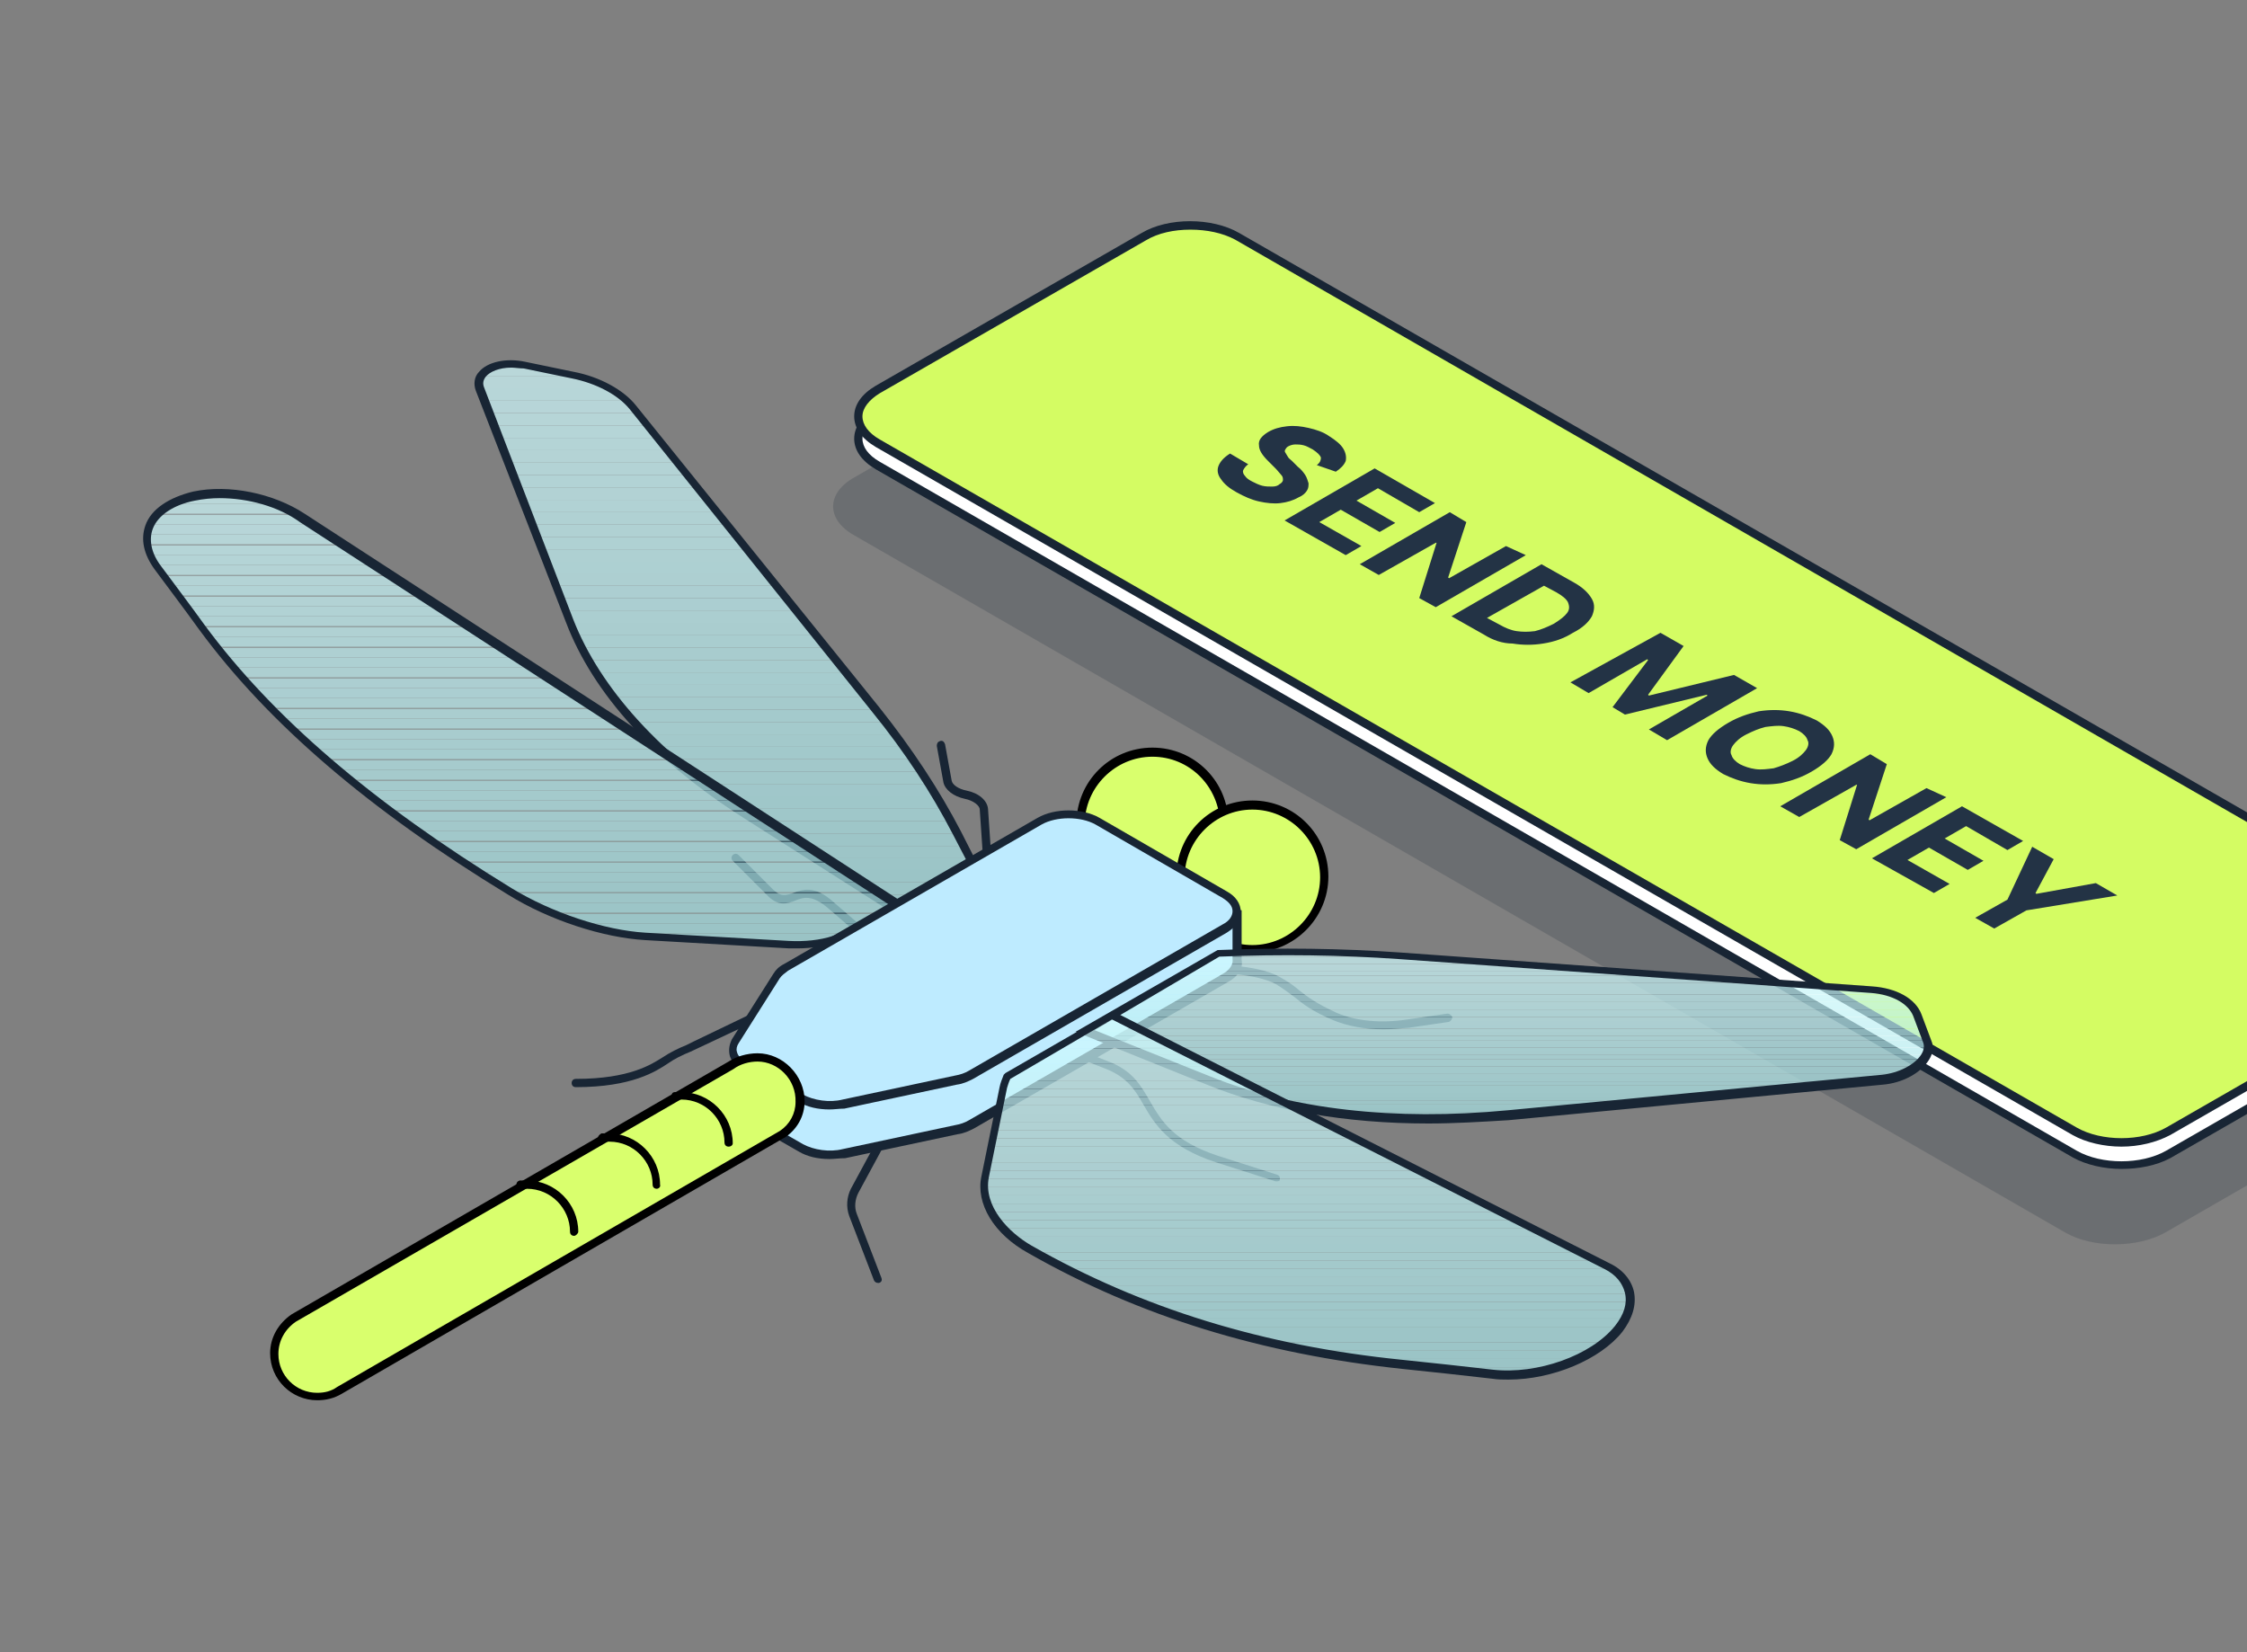 <?xml version="1.0" encoding="utf-8"?>
<!-- Generator: Adobe Illustrator 24.0.1, SVG Export Plug-In . SVG Version: 6.00 Build 0)  -->
<svg version="1.1" id="Layer_1" xmlns="http://www.w3.org/2000/svg" xmlns:xlink="http://www.w3.org/1999/xlink" x="0px" y="0px"
	 viewBox="0 0 272 200" style="enable-background:new 0 0 272 200;" xml:space="preserve">
<rect x="0" y="0" width="272" height="200" fill="#808080" stroke="none"/>
<style type="text/css">
	.st0{clip-path:url(#SVGID_2_);}
	.st1{opacity:0.2;enable-background:new    ;}
	.st2{fill:#1A2737;}
	.st3{fill:#FFFFFF;}
	.st4{fill:#182534;}
	.st5{fill:#D4FC63;}
	.st6{fill:#233345;}
	.st7{fill:#D9FF6D;}
	.st8{opacity:0.7;}
	.st9{clip-path:url(#SVGID_4_);fill:#D1FCFF;}
	.st10{clip-path:url(#SVGID_4_);fill:#D0FBFE;}
	.st11{clip-path:url(#SVGID_4_);fill:#CFFBFE;}
	.st12{clip-path:url(#SVGID_4_);fill:#CEFAFD;}
	.st13{clip-path:url(#SVGID_4_);fill:#CDF9FC;}
	.st14{clip-path:url(#SVGID_4_);fill:#CCF9FC;}
	.st15{clip-path:url(#SVGID_4_);fill:#CBF8FB;}
	.st16{clip-path:url(#SVGID_4_);fill:#CAF7FA;}
	.st17{clip-path:url(#SVGID_4_);fill:#C9F7FA;}
	.st18{clip-path:url(#SVGID_4_);fill:#C8F6F9;}
	.st19{clip-path:url(#SVGID_4_);fill:#C7F5F8;}
	.st20{clip-path:url(#SVGID_4_);fill:#C6F5F8;}
	.st21{clip-path:url(#SVGID_4_);fill:#C5F4F7;}
	.st22{clip-path:url(#SVGID_4_);fill:#C4F4F7;}
	.st23{clip-path:url(#SVGID_4_);fill:#C3F3F6;}
	.st24{clip-path:url(#SVGID_4_);fill:#C2F2F5;}
	.st25{clip-path:url(#SVGID_4_);fill:#C1F2F5;}
	.st26{clip-path:url(#SVGID_4_);fill:#C0F1F4;}
	.st27{clip-path:url(#SVGID_4_);fill:#BFF0F3;}
	.st28{clip-path:url(#SVGID_4_);fill:#BEF0F3;}
	.st29{clip-path:url(#SVGID_4_);fill:#BDEFF2;}
	.st30{clip-path:url(#SVGID_4_);fill:#BCEEF1;}
	.st31{clip-path:url(#SVGID_4_);fill:#BAEEF1;}
	.st32{clip-path:url(#SVGID_4_);fill:#B9EDF0;}
	.st33{clip-path:url(#SVGID_4_);fill:#B8ECEF;}
	.st34{clip-path:url(#SVGID_4_);fill:#B7ECEF;}
	.st35{clip-path:url(#SVGID_4_);fill:#B6EBEE;}
	.st36{clip-path:url(#SVGID_4_);fill:#B5EAED;}
	.st37{clip-path:url(#SVGID_4_);fill:#B4EAED;}
	.st38{clip-path:url(#SVGID_4_);fill:#B3E9EC;}
	.st39{clip-path:url(#SVGID_4_);fill:#B2E8EB;}
	.st40{clip-path:url(#SVGID_4_);fill:#B1E8EB;}
	.st41{clip-path:url(#SVGID_4_);fill:#B0E7EA;}
	.st42{clip-path:url(#SVGID_4_);fill:#AFE7EA;}
	.st43{clip-path:url(#SVGID_4_);fill:#AEE6E9;}
	.st44{clip-path:url(#SVGID_4_);fill:#ADE5E8;}
	.st45{clip-path:url(#SVGID_4_);fill:#ACE5E8;}
	.st46{clip-path:url(#SVGID_4_);fill:#ABE4E7;}
	.st47{clip-path:url(#SVGID_4_);fill:#AAE3E6;}
	.st48{clip-path:url(#SVGID_4_);fill:#A9E3E6;}
	.st49{clip-path:url(#SVGID_4_);fill:#A8E2E5;}
	.st50{clip-path:url(#SVGID_4_);fill:#A7E1E4;}
	.st51{clip-path:url(#SVGID_4_);fill:#A6E1E4;}
	.st52{clip-path:url(#SVGID_4_);fill:#A5E0E3;}
	.st53{clip-path:url(#SVGID_6_);fill:#D1FCFF;}
	.st54{clip-path:url(#SVGID_6_);fill:#D0FBFE;}
	.st55{clip-path:url(#SVGID_6_);fill:#CFFBFE;}
	.st56{clip-path:url(#SVGID_6_);fill:#CEFAFD;}
	.st57{clip-path:url(#SVGID_6_);fill:#CDF9FC;}
	.st58{clip-path:url(#SVGID_6_);fill:#CCF9FC;}
	.st59{clip-path:url(#SVGID_6_);fill:#CBF8FB;}
	.st60{clip-path:url(#SVGID_6_);fill:#CAF7FA;}
	.st61{clip-path:url(#SVGID_6_);fill:#C9F7FA;}
	.st62{clip-path:url(#SVGID_6_);fill:#C8F6F9;}
	.st63{clip-path:url(#SVGID_6_);fill:#C7F5F8;}
	.st64{clip-path:url(#SVGID_6_);fill:#C6F5F8;}
	.st65{clip-path:url(#SVGID_6_);fill:#C5F4F7;}
	.st66{clip-path:url(#SVGID_6_);fill:#C4F4F7;}
	.st67{clip-path:url(#SVGID_6_);fill:#C3F3F6;}
	.st68{clip-path:url(#SVGID_6_);fill:#C2F2F5;}
	.st69{clip-path:url(#SVGID_6_);fill:#C1F2F5;}
	.st70{clip-path:url(#SVGID_6_);fill:#C0F1F4;}
	.st71{clip-path:url(#SVGID_6_);fill:#BFF0F3;}
	.st72{clip-path:url(#SVGID_6_);fill:#BEF0F3;}
	.st73{clip-path:url(#SVGID_6_);fill:#BDEFF2;}
	.st74{clip-path:url(#SVGID_6_);fill:#BCEEF1;}
	.st75{clip-path:url(#SVGID_6_);fill:#BAEEF1;}
	.st76{clip-path:url(#SVGID_6_);fill:#B9EDF0;}
	.st77{clip-path:url(#SVGID_6_);fill:#B8ECEF;}
	.st78{clip-path:url(#SVGID_6_);fill:#B7ECEF;}
	.st79{clip-path:url(#SVGID_6_);fill:#B6EBEE;}
	.st80{clip-path:url(#SVGID_6_);fill:#B5EAED;}
	.st81{clip-path:url(#SVGID_6_);fill:#B4EAED;}
	.st82{clip-path:url(#SVGID_6_);fill:#B3E9EC;}
	.st83{clip-path:url(#SVGID_6_);fill:#B2E8EB;}
	.st84{clip-path:url(#SVGID_6_);fill:#B1E8EB;}
	.st85{clip-path:url(#SVGID_6_);fill:#B0E7EA;}
	.st86{clip-path:url(#SVGID_6_);fill:#AFE7EA;}
	.st87{clip-path:url(#SVGID_6_);fill:#AEE6E9;}
	.st88{clip-path:url(#SVGID_6_);fill:#ADE5E8;}
	.st89{clip-path:url(#SVGID_6_);fill:#ACE5E8;}
	.st90{clip-path:url(#SVGID_6_);fill:#ABE4E7;}
	.st91{clip-path:url(#SVGID_6_);fill:#AAE3E6;}
	.st92{clip-path:url(#SVGID_6_);fill:#A9E3E6;}
	.st93{clip-path:url(#SVGID_6_);fill:#A8E2E5;}
	.st94{clip-path:url(#SVGID_6_);fill:#A7E1E4;}
	.st95{clip-path:url(#SVGID_6_);fill:#A6E1E4;}
	.st96{clip-path:url(#SVGID_6_);fill:#A5E0E3;}
	.st97{fill:#BEEBFF;}
	.st98{clip-path:url(#SVGID_8_);fill:#D1FCFF;}
	.st99{clip-path:url(#SVGID_8_);fill:#D0FBFE;}
	.st100{clip-path:url(#SVGID_8_);fill:#CFFBFE;}
	.st101{clip-path:url(#SVGID_8_);fill:#CEFAFD;}
	.st102{clip-path:url(#SVGID_8_);fill:#CDF9FC;}
	.st103{clip-path:url(#SVGID_8_);fill:#CCF9FC;}
	.st104{clip-path:url(#SVGID_8_);fill:#CBF8FB;}
	.st105{clip-path:url(#SVGID_8_);fill:#CAF7FA;}
	.st106{clip-path:url(#SVGID_8_);fill:#C9F7FA;}
	.st107{clip-path:url(#SVGID_8_);fill:#C8F6F9;}
	.st108{clip-path:url(#SVGID_8_);fill:#C7F5F8;}
	.st109{clip-path:url(#SVGID_8_);fill:#C6F5F8;}
	.st110{clip-path:url(#SVGID_8_);fill:#C5F4F7;}
	.st111{clip-path:url(#SVGID_8_);fill:#C4F4F7;}
	.st112{clip-path:url(#SVGID_8_);fill:#C3F3F6;}
	.st113{clip-path:url(#SVGID_8_);fill:#C2F2F5;}
	.st114{clip-path:url(#SVGID_8_);fill:#C1F2F5;}
	.st115{clip-path:url(#SVGID_8_);fill:#C0F1F4;}
	.st116{clip-path:url(#SVGID_8_);fill:#BFF0F3;}
	.st117{clip-path:url(#SVGID_8_);fill:#BEF0F3;}
	.st118{clip-path:url(#SVGID_8_);fill:#BDEFF2;}
	.st119{clip-path:url(#SVGID_8_);fill:#BCEEF1;}
	.st120{clip-path:url(#SVGID_8_);fill:#BAEEF1;}
	.st121{clip-path:url(#SVGID_8_);fill:#B9EDF0;}
	.st122{clip-path:url(#SVGID_8_);fill:#B8ECEF;}
	.st123{clip-path:url(#SVGID_8_);fill:#B7ECEF;}
	.st124{clip-path:url(#SVGID_8_);fill:#B6EBEE;}
	.st125{clip-path:url(#SVGID_8_);fill:#B5EAED;}
	.st126{clip-path:url(#SVGID_8_);fill:#B4EAED;}
	.st127{clip-path:url(#SVGID_8_);fill:#B3E9EC;}
	.st128{clip-path:url(#SVGID_8_);fill:#B2E8EB;}
	.st129{clip-path:url(#SVGID_8_);fill:#B1E8EB;}
	.st130{clip-path:url(#SVGID_8_);fill:#B0E7EA;}
	.st131{clip-path:url(#SVGID_8_);fill:#AFE7EA;}
	.st132{clip-path:url(#SVGID_8_);fill:#AEE6E9;}
	.st133{clip-path:url(#SVGID_8_);fill:#ADE5E8;}
	.st134{clip-path:url(#SVGID_8_);fill:#ACE5E8;}
	.st135{clip-path:url(#SVGID_8_);fill:#ABE4E7;}
	.st136{clip-path:url(#SVGID_8_);fill:#AAE3E6;}
	.st137{clip-path:url(#SVGID_8_);fill:#A9E3E6;}
	.st138{clip-path:url(#SVGID_8_);fill:#A8E2E5;}
	.st139{clip-path:url(#SVGID_8_);fill:#A7E1E4;}
	.st140{clip-path:url(#SVGID_8_);fill:#A6E1E4;}
	.st141{clip-path:url(#SVGID_8_);fill:#A5E0E3;}
	.st142{clip-path:url(#SVGID_10_);fill:#D1FCFF;}
	.st143{clip-path:url(#SVGID_10_);fill:#D0FBFE;}
	.st144{clip-path:url(#SVGID_10_);fill:#CFFBFE;}
	.st145{clip-path:url(#SVGID_10_);fill:#CEFAFD;}
	.st146{clip-path:url(#SVGID_10_);fill:#CDF9FC;}
	.st147{clip-path:url(#SVGID_10_);fill:#CCF9FC;}
	.st148{clip-path:url(#SVGID_10_);fill:#CBF8FB;}
	.st149{clip-path:url(#SVGID_10_);fill:#CAF7FA;}
	.st150{clip-path:url(#SVGID_10_);fill:#C9F7FA;}
	.st151{clip-path:url(#SVGID_10_);fill:#C8F6F9;}
	.st152{clip-path:url(#SVGID_10_);fill:#C7F5F8;}
	.st153{clip-path:url(#SVGID_10_);fill:#C6F5F8;}
	.st154{clip-path:url(#SVGID_10_);fill:#C5F4F7;}
	.st155{clip-path:url(#SVGID_10_);fill:#C4F4F7;}
	.st156{clip-path:url(#SVGID_10_);fill:#C3F3F6;}
	.st157{clip-path:url(#SVGID_10_);fill:#C2F2F5;}
	.st158{clip-path:url(#SVGID_10_);fill:#C1F2F5;}
	.st159{clip-path:url(#SVGID_10_);fill:#C0F1F4;}
	.st160{clip-path:url(#SVGID_10_);fill:#BFF0F3;}
	.st161{clip-path:url(#SVGID_10_);fill:#BEF0F3;}
	.st162{clip-path:url(#SVGID_10_);fill:#BDEFF2;}
	.st163{clip-path:url(#SVGID_10_);fill:#BCEEF1;}
	.st164{clip-path:url(#SVGID_10_);fill:#BAEEF1;}
	.st165{clip-path:url(#SVGID_10_);fill:#B9EDF0;}
	.st166{clip-path:url(#SVGID_10_);fill:#B8ECEF;}
	.st167{clip-path:url(#SVGID_10_);fill:#B7ECEF;}
	.st168{clip-path:url(#SVGID_10_);fill:#B6EBEE;}
	.st169{clip-path:url(#SVGID_10_);fill:#B5EAED;}
	.st170{clip-path:url(#SVGID_10_);fill:#B4EAED;}
	.st171{clip-path:url(#SVGID_10_);fill:#B3E9EC;}
	.st172{clip-path:url(#SVGID_10_);fill:#B2E8EB;}
	.st173{clip-path:url(#SVGID_10_);fill:#B1E8EB;}
	.st174{clip-path:url(#SVGID_10_);fill:#B0E7EA;}
	.st175{clip-path:url(#SVGID_10_);fill:#AFE7EA;}
	.st176{clip-path:url(#SVGID_10_);fill:#AEE6E9;}
	.st177{clip-path:url(#SVGID_10_);fill:#ADE5E8;}
	.st178{clip-path:url(#SVGID_10_);fill:#ACE5E8;}
	.st179{clip-path:url(#SVGID_10_);fill:#ABE4E7;}
	.st180{clip-path:url(#SVGID_10_);fill:#AAE3E6;}
	.st181{clip-path:url(#SVGID_10_);fill:#A9E3E6;}
	.st182{clip-path:url(#SVGID_10_);fill:#A8E2E5;}
	.st183{clip-path:url(#SVGID_10_);fill:#A7E1E4;}
	.st184{clip-path:url(#SVGID_10_);fill:#A6E1E4;}
	.st185{clip-path:url(#SVGID_10_);fill:#A5E0E3;}
</style>
<g>
	<defs>
		<rect id="SVGID_1_" y="0" width="272" height="200"/>
	</defs>
	<clipPath id="SVGID_2_">
		<use xlink:href="#SVGID_1_"  style="overflow:visible;"/>
	</clipPath>
	<g class="st0">
		<g class="st1">
			<path class="st2" d="M143.2,41.9l146.5,84.4c3.4,1.9,3.4,5.1,0,7l-27.6,15.9c-3.4,1.9-8.8,1.9-12.1,0L103.4,64.8
				c-3.4-1.9-3.4-5.1,0-7l27.6-15.9C134.4,40,139.8,40,143.2,41.9z"/>
		</g>
		<g>
			<path class="st3" d="M149.8,31.3l144.9,83.3c3.1,1.8,3.1,4.7,0,6.5l-32.2,18.5c-3.1,1.8-8.2,1.8-11.3,0L106.2,56.4
				c-3.1-1.8-3.1-4.7,0-6.5l32.2-18.5C141.6,29.5,146.6,29.5,149.8,31.3z"/>
			<path class="st4" d="M256.8,141.5c-2.1,0-4.3-0.5-5.9-1.4L106,56.8c-1.7-1-2.6-2.3-2.6-3.7s0.9-2.7,2.6-3.7l32.2-18.5
				c3.2-1.9,8.5-1.9,11.8,0l144.9,83.4c1.7,1,2.6,2.3,2.6,3.7c0,1.4-0.9,2.7-2.6,3.7l-32.2,18.5C261,141.1,258.9,141.5,256.8,141.5z
				 M144.1,30.5c-2,0-3.9,0.4-5.4,1.3l-32.2,18.5c-1.3,0.8-2.1,1.8-2.1,2.8c0,1,0.7,2,2.1,2.8l144.9,83.4c3,1.7,7.8,1.7,10.8,0
				l32.2-18.5c1.3-0.8,2.1-1.8,2.1-2.8c0-1-0.7-2-2.1-2.8L149.5,31.8C148,30.9,146.1,30.5,144.1,30.5z"/>
		</g>
		<g>
			<path class="st5" d="M149.8,28.6L294.7,112c3.1,1.8,3.1,4.7,0,6.5L262.4,137c-3.1,1.8-8.2,1.8-11.3,0L106.2,53.6
				c-3.1-1.8-3.1-4.7,0-6.5l32.2-18.5C141.6,26.8,146.6,26.8,149.8,28.6z"/>
			<path class="st4" d="M256.8,138.8c-2.1,0-4.3-0.5-5.9-1.4L106,54.1c-1.7-1-2.6-2.3-2.6-3.7s0.9-2.7,2.6-3.7l32.2-18.5
				c3.2-1.9,8.5-1.9,11.8,0l144.9,83.3c1.7,1,2.6,2.3,2.6,3.7s-0.9,2.7-2.6,3.7l-32.2,18.5C261,138.3,258.9,138.8,256.8,138.8z
				 M144.1,27.8c-2,0-3.9,0.4-5.4,1.3l-32.2,18.5c-1.3,0.8-2.1,1.8-2.1,2.8c0,1,0.7,2,2.1,2.8l144.9,83.3c3,1.7,7.8,1.7,10.8,0
				l32.2-18.5c1.3-0.8,2.1-1.8,2.1-2.8s-0.7-2-2.1-2.8L149.5,29C148,28.2,146.1,27.8,144.1,27.8z"/>
		</g>
		<g>
			<path class="st6" d="M246,102.5l2.6,1.5l-2.2,4.1l0.1,0.1l7.2-1.3l2.6,1.5l-11,1.8l-3.9,2.2l-2.3-1.3l3.9-2.2L246,102.5z"/>
		</g>
		<g>
			<path class="st6" d="M226.6,103.9l10.9-6.3l7.4,4.2l-1.9,1.1l-5-2.9l-2.6,1.5l4.7,2.7l-1.9,1.1l-4.7-2.7l-2.6,1.5l5.1,2.9
				l-1.9,1.1L226.6,103.9z"/>
		</g>
		<g>
			<path class="st6" d="M235.6,96.5l-10.9,6.3l-2-1.1l2.1-6.7l-0.1,0l-6.9,3.9l-2.3-1.3l10.9-6.3l2,1.2l-2.2,6.7l0.1,0.1l6.9-3.9
				L235.6,96.5z"/>
		</g>
		<g>
			<path class="st6" d="M219.3,93.4c-1.2,0.7-2.4,1.1-3.7,1.4c-1.3,0.2-2.5,0.2-3.7,0c-1.2-0.2-2.3-0.6-3.3-1.1
				c-1-0.6-1.6-1.2-1.9-1.9c-0.3-0.7-0.3-1.4,0.1-2.2c0.4-0.7,1.2-1.4,2.4-2.1c1.2-0.7,2.4-1.1,3.7-1.4c1.3-0.2,2.5-0.2,3.7,0
				c1.2,0.2,2.3,0.6,3.3,1.1c1,0.6,1.6,1.2,1.9,1.9c0.3,0.7,0.3,1.4-0.1,2.2C221.3,92,220.5,92.7,219.3,93.4z M217,92.1
				c0.8-0.4,1.3-0.9,1.6-1.3c0.3-0.4,0.4-0.9,0.2-1.2c-0.1-0.4-0.5-0.8-1-1.1c-0.6-0.3-1.2-0.5-1.9-0.6c-0.7-0.1-1.4,0-2.2,0.1
				c-0.8,0.2-1.5,0.5-2.3,0.9c-0.8,0.4-1.3,0.9-1.6,1.3c-0.3,0.4-0.4,0.9-0.2,1.2c0.1,0.4,0.5,0.8,1,1.1c0.6,0.3,1.2,0.5,1.9,0.6
				c0.7,0.1,1.4,0,2.2-0.1C215.4,92.8,216.2,92.5,217,92.1z"/>
		</g>
		<g>
			<path class="st6" d="M201,76.6l2.8,1.6l-4.3,5.9l0.1,0.1l10.3-2.5l2.8,1.6l-10.9,6.3l-2.2-1.3l7.1-4.1l-0.1-0.1l-9.9,2.4
				l-1.5-0.9l4.3-5.7l-0.1-0.1l-7.1,4.1l-2.2-1.3L201,76.6z"/>
		</g>
		<g>
			<path class="st6" d="M179.6,76.8l-3.9-2.2l10.9-6.3l3.9,2.2c1.1,0.6,1.8,1.3,2.2,2c0.4,0.7,0.3,1.4,0,2.1c-0.4,0.7-1.1,1.4-2.3,2
				c-1.1,0.7-2.3,1.1-3.6,1.3c-1.2,0.2-2.5,0.2-3.7,0C181.9,77.9,180.7,77.5,179.6,76.8z M180,74.8l1.5,0.8c0.7,0.4,1.4,0.7,2.1,0.8
				c0.7,0.1,1.4,0.1,2.2,0c0.8-0.2,1.5-0.5,2.3-0.9c0.8-0.5,1.3-0.9,1.6-1.3c0.3-0.4,0.3-0.8,0.1-1.3c-0.2-0.4-0.7-0.8-1.4-1.2
				l-1.5-0.8L180,74.8z"/>
		</g>
		<g>
			<path class="st6" d="M184.7,67.2l-10.9,6.3l-2-1.1l2.1-6.7l-0.1,0l-6.9,3.9l-2.3-1.3l10.9-6.3l2,1.2l-2.2,6.7l0.1,0.1l6.9-3.9
				L184.7,67.2z"/>
		</g>
		<g>
			<path class="st6" d="M155.5,63l10.9-6.3l7.3,4.2l-1.9,1.1l-5-2.9l-2.6,1.5l4.7,2.7l-1.9,1.1l-4.7-2.7l-2.6,1.5l5.1,2.9l-1.9,1.1
				L155.5,63z"/>
		</g>
		<g>
			<path class="st6" d="M159.4,56.3c0.4-0.3,0.5-0.6,0.5-0.9c-0.1-0.3-0.4-0.6-1-1c-0.4-0.2-0.7-0.4-1.1-0.5c-0.4-0.1-0.7-0.1-1-0.1
				c-0.3,0-0.6,0.1-0.8,0.2c-0.2,0.1-0.3,0.2-0.4,0.4c-0.1,0.1-0.1,0.3,0,0.4c0.1,0.2,0.2,0.3,0.3,0.5c0.1,0.2,0.3,0.3,0.5,0.5
				l0.7,0.7c0.4,0.3,0.7,0.7,0.9,1c0.2,0.3,0.3,0.7,0.4,1c0,0.3,0,0.6-0.2,0.9c-0.2,0.3-0.5,0.6-1,0.8c-0.7,0.4-1.4,0.6-2.2,0.7
				c-0.8,0.1-1.7,0-2.6-0.2c-0.9-0.2-1.8-0.6-2.7-1.1c-0.9-0.5-1.5-1-1.9-1.6c-0.4-0.5-0.5-1.1-0.3-1.6c0.2-0.5,0.6-1,1.4-1.5
				l2.2,1.3c-0.3,0.2-0.5,0.5-0.6,0.7c-0.1,0.2,0,0.5,0.2,0.7c0.2,0.3,0.5,0.5,0.9,0.7c0.4,0.2,0.8,0.4,1.2,0.5
				c0.4,0.1,0.8,0.1,1.2,0.1c0.4,0,0.7-0.1,0.9-0.3c0.2-0.1,0.4-0.3,0.4-0.5c0-0.2,0-0.4-0.2-0.6c-0.2-0.2-0.4-0.5-0.7-0.8l-0.9-0.9
				c-0.7-0.7-1.1-1.3-1.1-1.9c-0.1-0.6,0.3-1.1,1.1-1.6c0.7-0.4,1.4-0.6,2.3-0.7c0.9-0.1,1.7,0,2.6,0.2c0.9,0.2,1.8,0.5,2.5,1
				c0.8,0.5,1.4,1,1.7,1.5c0.3,0.5,0.4,1,0.3,1.5c-0.2,0.5-0.6,0.9-1.2,1.3L159.4,56.3z"/>
		</g>
		<g>
			<circle class="st7" cx="139.5" cy="99.7" r="8.7"/>
			<path d="M139.5,108.9c-5.1,0-9.2-4.1-9.2-9.2s4.1-9.2,9.2-9.2s9.2,4.1,9.2,9.2S144.5,108.9,139.5,108.9z M139.5,91.6
				c-4.5,0-8.2,3.7-8.2,8.2c0,4.5,3.7,8.2,8.2,8.2c4.5,0,8.2-3.7,8.2-8.2C147.6,95.2,144,91.6,139.5,91.6z"/>
		</g>
		<g>
			<circle class="st7" cx="151.6" cy="106.1" r="8.7"/>
			<path d="M151.6,115.3c-5.1,0-9.2-4.1-9.2-9.2s4.1-9.2,9.2-9.2s9.2,4.1,9.2,9.2S156.6,115.3,151.6,115.3z M151.6,98
				c-4.5,0-8.2,3.7-8.2,8.2s3.7,8.2,8.2,8.2s8.2-3.7,8.2-8.2S156.1,98,151.6,98z"/>
		</g>
		<g>
			<path class="st4" d="M167.5,124.6c-2.3,0-4.4-0.4-6.1-1.1c-2.6-1.1-3.7-2-4.7-2.8c-0.7-0.5-1.3-1-2.3-1.6c-1.2-0.6-2.9-1-5.1-1.2
				l-7.1-0.5c-0.3,0-0.5-0.3-0.5-0.5c0-0.3,0.3-0.5,0.5-0.5l7.1,0.5c2.3,0.2,4.2,0.6,5.5,1.3c1.1,0.6,1.8,1.1,2.5,1.7
				c1,0.8,2.1,1.6,4.5,2.7c2.3,1,5.4,1.3,8.6,0.8l4.8-0.7c0.3,0,0.5,0.2,0.6,0.4c0,0.3-0.2,0.5-0.4,0.6l-4.8,0.7
				C169.4,124.5,168.4,124.6,167.5,124.6z M119.5,104.4c-0.3,0-0.5-0.2-0.5-0.5l-0.4-5.9c0-0.5-0.8-1.1-1.8-1.3
				c-1.4-0.3-2.4-1.1-2.6-2l-0.8-4.4c0-0.3,0.1-0.5,0.4-0.6c0.3-0.1,0.5,0.1,0.6,0.4l0.8,4.4c0.1,0.5,0.8,1,1.8,1.2
				c1.5,0.3,2.5,1.2,2.6,2.2l0.4,5.9C120,104.2,119.8,104.4,119.5,104.4C119.5,104.4,119.5,104.4,119.5,104.4z"/>
		</g>
		<g>
			<path class="st4" d="M154.6,143c-0.1,0-0.1,0-0.2,0l-7.2-2.3c-5.8-1.9-7.4-4.6-8.8-7c-1-1.8-2-3.3-4.5-4.3l-6.6-2.6
				c-0.3-0.1-0.4-0.4-0.3-0.6c0.1-0.3,0.4-0.4,0.6-0.3l6.6,2.6c2.9,1.1,3.9,2.9,5,4.8c1.4,2.4,2.8,4.8,8.2,6.6l7.2,2.3
				c0.3,0.1,0.4,0.4,0.3,0.6C155,142.9,154.8,143,154.6,143z M104.9,113.8c-0.1,0-0.2,0-0.3-0.1l-4.4-3.8c-1.9-1.6-2.9-1.3-3.9-0.9
				c-1,0.4-2.1,0.8-3.5-0.7l-4.1-4.1c-0.2-0.2-0.2-0.5,0-0.7c0.2-0.2,0.5-0.2,0.7,0l4.1,4.1c1,1,1.6,0.8,2.5,0.5
				c1.1-0.4,2.6-1,4.9,1.1l4.4,3.8c0.2,0.2,0.2,0.5,0.1,0.7C105.2,113.7,105.1,113.8,104.9,113.8z"/>
		</g>
		<g>
			<path class="st4" d="M106.3,155.3c-0.2,0-0.4-0.1-0.5-0.3l-3-7.8c-0.4-1.1-0.3-2.3,0.2-3.3l5.9-10.9c0.1-0.2,0.4-0.3,0.7-0.2
				c0.2,0.1,0.3,0.4,0.2,0.7l-5.9,10.9c-0.4,0.8-0.5,1.7-0.2,2.5l3,7.8c0.1,0.3,0,0.5-0.3,0.6C106.4,155.3,106.3,155.3,106.3,155.3z
				 M69.7,131.6c-0.3,0-0.5-0.2-0.5-0.5s0.2-0.5,0.5-0.5c6.6,0,9.2-1.8,10.5-2.6c0.9-0.6,1.9-1.1,2.9-1.5l0.8-0.4l7.7-3.7
				c0.2-0.1,0.5,0,0.7,0.2c0.1,0.2,0,0.5-0.2,0.7l-8.5,4c-1,0.4-2,0.9-2.7,1.4C79.4,129.7,76.5,131.6,69.7,131.6z"/>
		</g>
		<g>
			<g class="st8">
				<g>
					<defs>
						<path id="SVGID_3_" d="M115.8,100.6l2.8,5.4l-10.7,3.9L90.3,98.6c-10.6-6.8-18.1-14.9-21.3-23.4L58,47.1
							c-0.8-2.1,2-3.6,5.5-2.9l5.8,1.2c3.1,0.6,5.9,2.1,7.3,3.9l29.5,36.6C110,90.6,113.2,95.6,115.8,100.6z"/>
					</defs>
					<clipPath id="SVGID_4_">
						<use xlink:href="#SVGID_3_"  style="overflow:visible;"/>
					</clipPath>
					<rect x="57.2" y="43.5" class="st9" width="61.3" height="0.5"/>
					<rect x="57.2" y="44" class="st9" width="61.3" height="1.5"/>
					<rect x="57.2" y="45.5" class="st10" width="61.3" height="1.5"/>
					<rect x="57.2" y="47" class="st11" width="61.3" height="1.5"/>
					<rect x="57.2" y="48.5" class="st12" width="61.3" height="1.5"/>
					<rect x="57.2" y="50" class="st13" width="61.3" height="1.5"/>
					<rect x="57.2" y="51.5" class="st14" width="61.3" height="1.5"/>
					<rect x="57.2" y="53" class="st15" width="61.3" height="1.5"/>
					<rect x="57.2" y="54.5" class="st16" width="61.3" height="1.5"/>
					<rect x="57.2" y="56" class="st17" width="61.3" height="1.5"/>
					<rect x="57.2" y="57.5" class="st18" width="61.3" height="1.5"/>
					<rect x="57.2" y="59" class="st19" width="61.3" height="1.5"/>
					<rect x="57.2" y="60.5" class="st20" width="61.3" height="1.5"/>
					<rect x="57.2" y="62" class="st21" width="61.3" height="1.5"/>
					<rect x="57.2" y="63.5" class="st22" width="61.3" height="1.5"/>
					<rect x="57.2" y="65" class="st23" width="61.3" height="1.5"/>
					<rect x="57.2" y="66.5" class="st24" width="61.3" height="1.5"/>
					<rect x="57.2" y="68" class="st25" width="61.3" height="1.5"/>
					<rect x="57.2" y="69.4" class="st26" width="61.3" height="1.5"/>
					<rect x="57.2" y="70.9" class="st27" width="61.3" height="1.5"/>
					<rect x="57.2" y="72.4" class="st28" width="61.3" height="1.5"/>
					<rect x="57.2" y="73.9" class="st29" width="61.3" height="1.5"/>
					<rect x="57.2" y="75.4" class="st30" width="61.3" height="1.5"/>
					<rect x="57.2" y="76.9" class="st31" width="61.3" height="1.5"/>
					<rect x="57.2" y="78.4" class="st32" width="61.3" height="1.5"/>
					<rect x="57.2" y="79.9" class="st33" width="61.3" height="1.5"/>
					<rect x="57.2" y="81.4" class="st34" width="61.3" height="1.5"/>
					<rect x="57.2" y="82.9" class="st35" width="61.3" height="1.5"/>
					<rect x="57.2" y="84.4" class="st36" width="61.3" height="1.5"/>
					<rect x="57.2" y="85.9" class="st37" width="61.3" height="1.5"/>
					<rect x="57.2" y="87.4" class="st38" width="61.3" height="1.5"/>
					<rect x="57.2" y="88.9" class="st39" width="61.3" height="1.5"/>
					<rect x="57.2" y="90.4" class="st40" width="61.3" height="1.5"/>
					<rect x="57.2" y="91.9" class="st41" width="61.3" height="1.5"/>
					<rect x="57.2" y="93.4" class="st42" width="61.3" height="1.5"/>
					<rect x="57.2" y="94.9" class="st43" width="61.3" height="1.5"/>
					<rect x="57.2" y="96.4" class="st44" width="61.3" height="1.5"/>
					<rect x="57.2" y="97.9" class="st45" width="61.3" height="1.5"/>
					<rect x="57.2" y="99.4" class="st46" width="61.3" height="1.5"/>
					<rect x="57.2" y="100.9" class="st47" width="61.3" height="1.5"/>
					<rect x="57.2" y="102.4" class="st48" width="61.3" height="1.5"/>
					<rect x="57.2" y="103.9" class="st49" width="61.3" height="1.5"/>
					<rect x="57.2" y="105.3" class="st50" width="61.3" height="1.5"/>
					<rect x="57.2" y="106.8" class="st51" width="61.3" height="1.5"/>
					<rect x="57.2" y="108.3" class="st52" width="61.3" height="1.5"/>
					<path class="st52" d="M57.2,109.8h61.3H57.2z"/>
				</g>
			</g>
			<g>
				<path class="st4" d="M107.9,110.4L90,99c-10.7-6.8-18.2-15-21.5-23.7L57.6,47.3c-0.3-0.8-0.2-1.7,0.4-2.3c1-1.2,3.3-1.7,5.6-1.2
					l5.8,1.2c3.2,0.6,6.1,2.2,7.6,4.1l29.5,36.6c3.9,4.9,7.2,9.9,9.8,14.9l3,5.9L107.9,110.4z M61.9,44.5c-1.5,0-2.6,0.5-3.1,1.1
					c-0.3,0.4-0.4,0.8-0.2,1.3L69.4,75c3.3,8.4,10.6,16.4,21.1,23.2l17.4,11.1l9.9-3.6l-2.5-4.8c-2.6-5-5.8-9.9-9.7-14.7L76.2,49.5
					c-1.4-1.7-4-3.1-7-3.7l-5.8-1.2C62.9,44.6,62.3,44.5,61.9,44.5z"/>
			</g>
		</g>
		<g>
			<g class="st8">
				<g>
					<defs>
						<path id="SVGID_5_" d="M36.7,62.7l73.9,48l-9.5,3c-1.6,0.5-3.5,0.7-5.5,0.6l-17.4-1c-5.5-0.3-12-2.7-16.4-5.4
							c-15.7-9.6-28.5-20-37.2-31.9c-1.8-2.5-3.7-5-5.4-7.3c-2.8-3.7-0.9-7.5,4.5-8.6C27.7,59.2,33,60.3,36.7,62.7z"/>
					</defs>
					<clipPath id="SVGID_6_">
						<use xlink:href="#SVGID_5_"  style="overflow:visible;"/>
					</clipPath>
					<rect x="16.3" y="59.2" class="st53" width="94.3" height="0.6"/>
					<rect x="16.3" y="59.8" class="st53" width="94.3" height="1.2"/>
					<rect x="16.3" y="61" class="st54" width="94.3" height="1.2"/>
					<rect x="16.3" y="62.3" class="st55" width="94.3" height="1.2"/>
					<rect x="16.3" y="63.5" class="st56" width="94.3" height="1.2"/>
					<rect x="16.3" y="64.7" class="st57" width="94.3" height="1.2"/>
					<rect x="16.3" y="66" class="st58" width="94.3" height="1.2"/>
					<rect x="16.3" y="67.2" class="st59" width="94.3" height="1.2"/>
					<rect x="16.3" y="68.4" class="st60" width="94.3" height="1.2"/>
					<rect x="16.3" y="69.7" class="st61" width="94.3" height="1.2"/>
					<rect x="16.3" y="70.9" class="st62" width="94.3" height="1.2"/>
					<rect x="16.3" y="72.2" class="st63" width="94.3" height="1.2"/>
					<rect x="16.3" y="73.4" class="st64" width="94.3" height="1.2"/>
					<rect x="16.3" y="74.6" class="st65" width="94.3" height="1.2"/>
					<rect x="16.3" y="75.9" class="st66" width="94.3" height="1.2"/>
					<rect x="16.3" y="77.1" class="st67" width="94.3" height="1.2"/>
					<rect x="16.3" y="78.4" class="st68" width="94.3" height="1.2"/>
					<rect x="16.3" y="79.6" class="st69" width="94.3" height="1.2"/>
					<rect x="16.3" y="80.8" class="st70" width="94.3" height="1.2"/>
					<rect x="16.3" y="82.1" class="st71" width="94.3" height="1.2"/>
					<rect x="16.3" y="83.3" class="st72" width="94.3" height="1.2"/>
					<rect x="16.3" y="84.5" class="st73" width="94.3" height="1.2"/>
					<rect x="16.3" y="85.8" class="st74" width="94.3" height="1.2"/>
					<rect x="16.3" y="87" class="st75" width="94.3" height="1.2"/>
					<rect x="16.3" y="88.3" class="st76" width="94.3" height="1.2"/>
					<rect x="16.3" y="89.5" class="st77" width="94.3" height="1.2"/>
					<rect x="16.3" y="90.7" class="st78" width="94.3" height="1.2"/>
					<rect x="16.3" y="92" class="st79" width="94.3" height="1.2"/>
					<rect x="16.3" y="93.2" class="st80" width="94.3" height="1.2"/>
					<rect x="16.3" y="94.5" class="st81" width="94.3" height="1.2"/>
					<rect x="16.3" y="95.7" class="st82" width="94.3" height="1.2"/>
					<rect x="16.3" y="96.9" class="st83" width="94.3" height="1.2"/>
					<rect x="16.3" y="98.2" class="st84" width="94.3" height="1.2"/>
					<rect x="16.3" y="99.4" class="st85" width="94.3" height="1.2"/>
					<rect x="16.3" y="100.6" class="st86" width="94.3" height="1.2"/>
					<rect x="16.3" y="101.9" class="st87" width="94.3" height="1.2"/>
					<rect x="16.3" y="103.1" class="st88" width="94.3" height="1.2"/>
					<rect x="16.3" y="104.4" class="st89" width="94.3" height="1.2"/>
					<rect x="16.3" y="105.6" class="st90" width="94.3" height="1.2"/>
					<rect x="16.3" y="106.8" class="st91" width="94.3" height="1.2"/>
					<rect x="16.3" y="108.1" class="st92" width="94.3" height="1.2"/>
					<rect x="16.3" y="109.3" class="st93" width="94.3" height="1.2"/>
					<rect x="16.3" y="110.6" class="st94" width="94.3" height="1.2"/>
					<rect x="16.3" y="111.8" class="st95" width="94.3" height="1.2"/>
					<rect x="16.3" y="113" class="st96" width="94.3" height="1.2"/>
					<rect x="16.3" y="114.3" class="st96" width="94.3" height="0.1"/>
				</g>
			</g>
			<g>
				<path class="st4" d="M96.6,114.8c-0.3,0-0.7,0-1.1,0l-17.4-1c-5.1-0.3-11.6-2.4-16.6-5.5C44.6,98,32.4,87.5,24.1,76.2
					c-1.8-2.5-3.7-5-5.4-7.3c-1.3-1.8-1.7-3.6-1.1-5.3c0.7-2,2.9-3.4,5.8-4.1c4.3-0.9,9.7,0.2,13.5,2.7l74.8,48.6l-10.5,3.3
					C99.8,114.5,98.3,114.8,96.6,114.8z M26.6,60.3c-1,0-2,0.1-3,0.3c-2.6,0.5-4.5,1.8-5.1,3.4c-0.5,1.3-0.2,2.9,0.9,4.4
					c1.7,2.3,3.6,4.8,5.4,7.3c8.2,11.1,20.3,21.5,37.1,31.8c4.9,3,11.3,5.1,16.2,5.4l17.4,1c1.9,0.1,3.8-0.1,5.3-0.6l8.5-2.7
					l-73-47.4C33.7,61.3,30,60.3,26.6,60.3z"/>
			</g>
		</g>
		<g>
			<path class="st97" d="M125.8,105.4c1.9-1.1,5.1-1.1,7,0l16.9,5.1v5.6c0.1,0.8-0.3,1.7-1.4,2.3l-30.7,17.7
				c-0.5,0.3-1.1,0.5-1.8,0.7l-13.6,2.9c-1.8,0.4-3.8,0.1-5.2-0.7l-6.8-3.9c-1.4-0.8-1.8-2-1.2-3l5-7.9c0.2-0.4,0.6-0.8,1.2-1
				L125.8,105.4z"/>
			<path class="st4" d="M100.4,140.3c-1.4,0-2.7-0.3-3.7-0.9l-6.8-3.9c-0.9-0.5-1.5-1.2-1.6-1.9c-0.1-0.6,0-1.2,0.3-1.8l5-7.9
				c0.3-0.5,0.7-0.9,1.3-1.2l30.7-17.7c2.1-1.2,5.4-1.2,7.5,0l17.2,5.2v6c0.2,1-0.4,2-1.7,2.7l-30.7,17.7c-0.6,0.3-1.2,0.6-2,0.7
				l-13.6,2.9C101.6,140.2,101,140.3,100.4,140.3z M126.1,105.8l-30.7,17.7c-0.4,0.3-0.8,0.6-1,0.9l-5,7.9c-0.2,0.3-0.3,0.7-0.2,1
				c0.1,0.5,0.5,0.9,1.2,1.3l6.8,3.9c1.3,0.7,3.2,1,4.8,0.6l13.6-2.9c0.6-0.1,1.2-0.3,1.7-0.6l30.7-17.7c0.9-0.5,1.3-1.2,1.2-1.8
				l0-5.3l-16.6-5C130.8,104.8,127.9,104.8,126.1,105.8L126.1,105.8z"/>
		</g>
		<g>
			<g class="st8">
				<g>
					<defs>
						<path id="SVGID_7_" d="M131.3,124.8l14.9,6c9.9,4,22.6,5.5,36.3,4.2l45.3-4.3c3.4-0.3,6.2-2.7,5.5-4.6l-1.2-3.2
							c-0.6-1.7-2.7-2.9-5.6-3.1l-57.1-4.1c-7.1-0.5-14.4-0.6-21.9-0.3L131.3,124.8z"/>
					</defs>
					<clipPath id="SVGID_8_">
						<use xlink:href="#SVGID_7_"  style="overflow:visible;"/>
					</clipPath>
					<rect x="131.3" y="115.2" class="st98" width="102.7" height="0.1"/>
					<rect x="131.3" y="115.3" class="st98" width="102.7" height="0.5"/>
					<rect x="131.3" y="115.8" class="st99" width="102.7" height="0.5"/>
					<rect x="131.3" y="116.2" class="st100" width="102.7" height="0.5"/>
					<rect x="131.3" y="116.7" class="st101" width="102.7" height="0.5"/>
					<rect x="131.3" y="117.1" class="st102" width="102.7" height="0.5"/>
					<rect x="131.3" y="117.6" class="st103" width="102.7" height="0.5"/>
					<rect x="131.3" y="118.1" class="st104" width="102.7" height="0.5"/>
					<rect x="131.3" y="118.5" class="st105" width="102.7" height="0.5"/>
					<rect x="131.3" y="119" class="st106" width="102.7" height="0.5"/>
					<rect x="131.3" y="119.4" class="st107" width="102.7" height="0.5"/>
					<rect x="131.3" y="119.9" class="st108" width="102.7" height="0.5"/>
					<rect x="131.3" y="120.4" class="st109" width="102.7" height="0.5"/>
					<rect x="131.3" y="120.8" class="st110" width="102.7" height="0.5"/>
					<rect x="131.3" y="121.3" class="st111" width="102.7" height="0.5"/>
					<rect x="131.3" y="121.7" class="st112" width="102.7" height="0.5"/>
					<rect x="131.3" y="122.2" class="st113" width="102.7" height="0.5"/>
					<rect x="131.3" y="122.6" class="st114" width="102.7" height="0.5"/>
					<rect x="131.3" y="123.1" class="st115" width="102.7" height="0.5"/>
					<rect x="131.3" y="123.6" class="st116" width="102.7" height="0.5"/>
					<rect x="131.3" y="124" class="st117" width="102.7" height="0.5"/>
					<rect x="131.3" y="124.5" class="st118" width="102.7" height="0.5"/>
					<rect x="131.3" y="124.9" class="st119" width="102.7" height="0.5"/>
					<rect x="131.3" y="125.4" class="st120" width="102.7" height="0.5"/>
					<rect x="131.3" y="125.9" class="st121" width="102.7" height="0.5"/>
					<rect x="131.3" y="126.3" class="st122" width="102.7" height="0.5"/>
					<rect x="131.3" y="126.8" class="st123" width="102.7" height="0.5"/>
					<rect x="131.3" y="127.2" class="st124" width="102.7" height="0.5"/>
					<rect x="131.3" y="127.7" class="st125" width="102.7" height="0.5"/>
					<rect x="131.3" y="128.2" class="st126" width="102.7" height="0.5"/>
					<rect x="131.3" y="128.6" class="st127" width="102.7" height="0.5"/>
					<rect x="131.3" y="129.1" class="st128" width="102.7" height="0.5"/>
					<rect x="131.3" y="129.5" class="st129" width="102.7" height="0.5"/>
					<rect x="131.3" y="130" class="st130" width="102.7" height="0.5"/>
					<rect x="131.3" y="130.4" class="st131" width="102.7" height="0.5"/>
					<rect x="131.3" y="130.9" class="st132" width="102.7" height="0.5"/>
					<rect x="131.3" y="131.4" class="st133" width="102.7" height="0.5"/>
					<rect x="131.3" y="131.8" class="st134" width="102.7" height="0.5"/>
					<rect x="131.3" y="132.3" class="st135" width="102.7" height="0.5"/>
					<rect x="131.3" y="132.7" class="st136" width="102.7" height="0.5"/>
					<rect x="131.3" y="133.2" class="st137" width="102.7" height="0.5"/>
					<rect x="131.3" y="133.7" class="st138" width="102.7" height="0.5"/>
					<rect x="131.3" y="134.1" class="st139" width="102.7" height="0.5"/>
					<rect x="131.3" y="134.6" class="st140" width="102.7" height="0.5"/>
					<rect x="131.3" y="135" class="st141" width="102.7" height="0.5"/>
					<rect x="131.3" y="135.5" class="st141" width="102.7" height="0.8"/>
				</g>
			</g>
			<g>
				<path class="st4" d="M172.9,136c-10,0-19.2-1.6-26.8-4.7l-15.9-6.4l17.2-9.9l0.1,0c7.5-0.3,14.9-0.2,22,0.3l57.1,4.1
					c3,0.2,5.3,1.5,6,3.4l1.2,3.2c0.3,0.7,0.2,1.5-0.3,2.3c-1,1.6-3.2,2.8-5.6,3l-45.3,4.3C179.3,135.8,176,136,172.9,136z
					 M132.5,124.7l14,5.6c9.9,4,22.3,5.4,36,4.1l45.3-4.3c2-0.2,4-1.2,4.8-2.5c0.2-0.3,0.4-0.9,0.2-1.4l-1.2-3.2
					c-0.6-1.5-2.5-2.6-5.1-2.8l-57.1-4.1c-7-0.5-14.3-0.6-21.8-0.3L132.5,124.7z"/>
			</g>
		</g>
		<g>
			<g class="st8">
				<g>
					<defs>
						<path id="SVGID_9_" d="M121.9,130.3c-0.2,0.5-0.4,0.9-0.5,1.4l-2.2,10.8c-0.7,3.5,2,6.8,5.5,8.8c12.5,7.1,27,12,45,13.9
							c3.8,0.4,7.6,0.8,11,1.2c5.6,0.6,12.3-1.8,15.3-5.5c2.3-2.9,1.8-6-1.4-7.6l-59.9-30.4L121.9,130.3z"/>
					</defs>
					<clipPath id="SVGID_10_">
						<use xlink:href="#SVGID_9_"  style="overflow:visible;"/>
					</clipPath>
					<path class="st142" d="M198.3,122.9h-79.8H198.3z"/>
					<rect x="118.5" y="122.9" class="st142" width="79.8" height="1"/>
					<rect x="118.5" y="123.9" class="st143" width="79.8" height="1"/>
					<rect x="118.5" y="124.9" class="st144" width="79.8" height="1"/>
					<rect x="118.5" y="125.9" class="st145" width="79.8" height="1"/>
					<rect x="118.5" y="126.9" class="st146" width="79.8" height="1"/>
					<rect x="118.5" y="127.8" class="st147" width="79.8" height="1"/>
					<rect x="118.5" y="128.8" class="st148" width="79.8" height="1"/>
					<rect x="118.5" y="129.8" class="st149" width="79.8" height="1"/>
					<rect x="118.5" y="130.8" class="st150" width="79.8" height="1"/>
					<rect x="118.5" y="131.8" class="st151" width="79.8" height="1"/>
					<rect x="118.5" y="132.8" class="st152" width="79.8" height="1"/>
					<rect x="118.5" y="133.8" class="st153" width="79.8" height="1"/>
					<rect x="118.5" y="134.8" class="st154" width="79.8" height="1"/>
					<rect x="118.5" y="135.8" class="st155" width="79.8" height="1"/>
					<rect x="118.5" y="136.8" class="st156" width="79.8" height="1"/>
					<rect x="118.5" y="137.8" class="st157" width="79.8" height="1"/>
					<rect x="118.5" y="138.8" class="st158" width="79.8" height="1"/>
					<rect x="118.5" y="139.7" class="st159" width="79.8" height="1"/>
					<rect x="118.5" y="140.7" class="st160" width="79.8" height="1"/>
					<rect x="118.5" y="141.7" class="st161" width="79.8" height="1"/>
					<rect x="118.5" y="142.7" class="st162" width="79.8" height="1"/>
					<rect x="118.5" y="143.7" class="st163" width="79.8" height="1"/>
					<rect x="118.5" y="144.7" class="st164" width="79.8" height="1"/>
					<rect x="118.5" y="145.7" class="st165" width="79.8" height="1"/>
					<rect x="118.5" y="146.7" class="st166" width="79.8" height="1"/>
					<rect x="118.5" y="147.7" class="st167" width="79.8" height="1"/>
					<rect x="118.5" y="148.7" class="st168" width="79.8" height="1"/>
					<rect x="118.5" y="149.7" class="st169" width="79.8" height="1"/>
					<rect x="118.5" y="150.6" class="st170" width="79.8" height="1"/>
					<rect x="118.5" y="151.6" class="st171" width="79.8" height="1"/>
					<rect x="118.5" y="152.6" class="st172" width="79.8" height="1"/>
					<rect x="118.5" y="153.6" class="st173" width="79.8" height="1"/>
					<rect x="118.5" y="154.6" class="st174" width="79.8" height="1"/>
					<rect x="118.5" y="155.6" class="st175" width="79.8" height="1"/>
					<rect x="118.5" y="156.6" class="st176" width="79.8" height="1"/>
					<rect x="118.5" y="157.6" class="st177" width="79.8" height="1"/>
					<rect x="118.5" y="158.6" class="st178" width="79.8" height="1"/>
					<rect x="118.5" y="159.6" class="st179" width="79.8" height="1"/>
					<rect x="118.5" y="160.6" class="st180" width="79.8" height="1"/>
					<rect x="118.5" y="161.5" class="st181" width="79.8" height="1"/>
					<rect x="118.5" y="162.5" class="st182" width="79.8" height="1"/>
					<rect x="118.5" y="163.5" class="st183" width="79.8" height="1"/>
					<rect x="118.5" y="164.5" class="st184" width="79.8" height="1"/>
					<rect x="118.5" y="165.5" class="st185" width="79.8" height="1"/>
					<rect x="118.5" y="166.5" class="st185" width="79.8" height="0.5"/>
				</g>
			</g>
			<g>
				<path class="st4" d="M182.6,167c-0.6,0-1.3,0-1.9-0.1c-3.4-0.4-7.2-0.8-11-1.2c-16.9-1.8-31.7-6.3-45.2-14
					c-4.2-2.3-6.4-6-5.7-9.3l2.2-10.8c0.1-0.5,0.3-1,0.5-1.5l0.1-0.1l0.1-0.1l13-7.5l0.2,0.1l59.9,30.4c1.7,0.8,2.7,2.1,3,3.5
					c0.3,1.6-0.2,3.2-1.4,4.8C193.7,164.6,187.9,167,182.6,167z M122.3,130.6c-0.2,0.4-0.3,0.8-0.4,1.1l-2.2,10.8
					c-0.7,3.5,2.4,6.7,5.2,8.3c13.4,7.6,28,12.1,44.8,13.8c3.8,0.4,7.6,0.8,11,1.2c5.4,0.6,11.9-1.7,14.8-5.3c1.1-1.4,1.5-2.7,1.2-4
					c-0.3-1.2-1.1-2.2-2.5-2.9l-59.6-30.2L122.3,130.6z"/>
			</g>
		</g>
		<g>
			<path class="st97" d="M125.8,99.4c1.9-1.1,5.1-1.1,7,0l15.4,8.9c1.9,1.1,1.9,2.9,0,4l-30.7,17.7c-0.5,0.3-1.1,0.5-1.8,0.7
				l-13.6,2.9c-1.8,0.4-3.8,0.1-5.2-0.7l-6.8-3.9c-1.4-0.8-1.8-2-1.2-3l5-7.9c0.2-0.4,0.6-0.8,1.2-1L125.8,99.4z"/>
			<path class="st4" d="M100.4,134.3c-1.4,0-2.7-0.3-3.7-0.9l-6.8-3.9c-0.9-0.5-1.5-1.2-1.6-1.9c-0.1-0.6,0-1.2,0.3-1.8l5-7.9
				c0.3-0.5,0.7-0.9,1.3-1.2L125.6,99c2.1-1.2,5.4-1.2,7.5,0l15.4,8.9c1.1,0.6,1.7,1.5,1.7,2.5c0,1-0.6,1.8-1.7,2.5l-30.7,17.7
				c-0.6,0.3-1.2,0.6-2,0.7l-13.6,2.9C101.6,134.2,101,134.3,100.4,134.3z M126.1,99.8l-30.7,17.7c-0.4,0.3-0.8,0.6-1,0.9l-5,7.9
				c-0.2,0.3-0.3,0.7-0.2,1c0.1,0.5,0.5,0.9,1.2,1.3l6.8,3.9c1.3,0.7,3.2,1,4.8,0.6l13.6-2.9c0.6-0.1,1.2-0.3,1.7-0.6l30.7-17.7
				c0.8-0.4,1.2-1,1.2-1.6c0-0.6-0.4-1.1-1.2-1.6l-15.4-8.9C130.8,98.8,127.9,98.8,126.1,99.8L126.1,99.8z"/>
		</g>
		<g>
			<path class="st7" d="M41.1,168.3L41.1,168.3L41.1,168.3c-0.8,0.5-1.7,0.7-2.7,0.7c-2.8,0-5.2-2.3-5.2-5.2c0-1.8,1-3.4,2.3-4.3
				l9-5.2L88.4,129l0,0l0,0c0.8-0.6,2.1-1,3.2-1c2.8,0,5.2,2.4,5.2,5.3c0,1.7-0.8,3.1-2.2,4l-0.2,0.1l0,0L41.1,168.3z"/>
			<path d="M38.4,169.5c-3.1,0-5.7-2.5-5.7-5.7c0-1.9,1-3.6,2.6-4.7l52.9-30.6c0.9-0.6,2.2-1,3.5-1c3.1,0,5.7,2.7,5.7,5.8
				c0,1.8-0.9,3.4-2.4,4.4l-0.2,0.1l-53.4,30.9C40.4,169.3,39.4,169.5,38.4,169.5z M91.7,128.5c-1,0-2.1,0.3-2.9,0.9L35.8,160
				c-1.3,0.9-2.1,2.3-2.1,3.9c0,2.6,2.1,4.7,4.7,4.7c0.9,0,1.7-0.2,2.4-0.7l0,0l53.6-31c1.2-0.8,1.9-2.1,1.9-3.5
				C96.4,130.7,94.2,128.5,91.7,128.5z"/>
		</g>
		<g>
			<path d="M69.5,149.6c-0.3,0-0.5-0.2-0.5-0.5c0-2.8-2.3-5.2-5.2-5.2c-0.2,0-0.4,0-0.6,0l-0.1,0c-0.3,0-0.5-0.1-0.6-0.4
				c0-0.3,0.1-0.5,0.4-0.6l0.2,0c0.2,0,0.4,0,0.7,0c3.4,0,6.2,2.8,6.2,6.2C70,149.3,69.7,149.6,69.5,149.6z"/>
		</g>
		<g>
			<path d="M79.5,143.9c-0.3,0-0.5-0.2-0.5-0.5c0-2.8-2.3-5.2-5.2-5.2c-0.2,0-0.4,0-0.6,0l-0.2-0.5l0,0.5c-0.3,0-0.5-0.2-0.6-0.4
				s0.2-0.5,0.4-0.6l0.2,0c0.2,0,0.4,0,0.7,0c3.4,0,6.2,2.8,6.2,6.2C80,143.7,79.7,143.9,79.5,143.9z"/>
		</g>
		<g>
			<path d="M88.2,138.8c-0.3,0-0.5-0.2-0.5-0.5c0-2.8-2.3-5.2-5.2-5.2c-0.2,0-0.4,0-0.6,0c-0.3,0-0.6-0.2-0.6-0.4
				c0-0.3,0.1-0.5,0.4-0.5l0.1,0c0.2,0,0.4,0,0.7,0c3.4,0,6.2,2.8,6.2,6.2C88.7,138.6,88.5,138.8,88.2,138.8z"/>
		</g>
	</g>
</g>
</svg>
